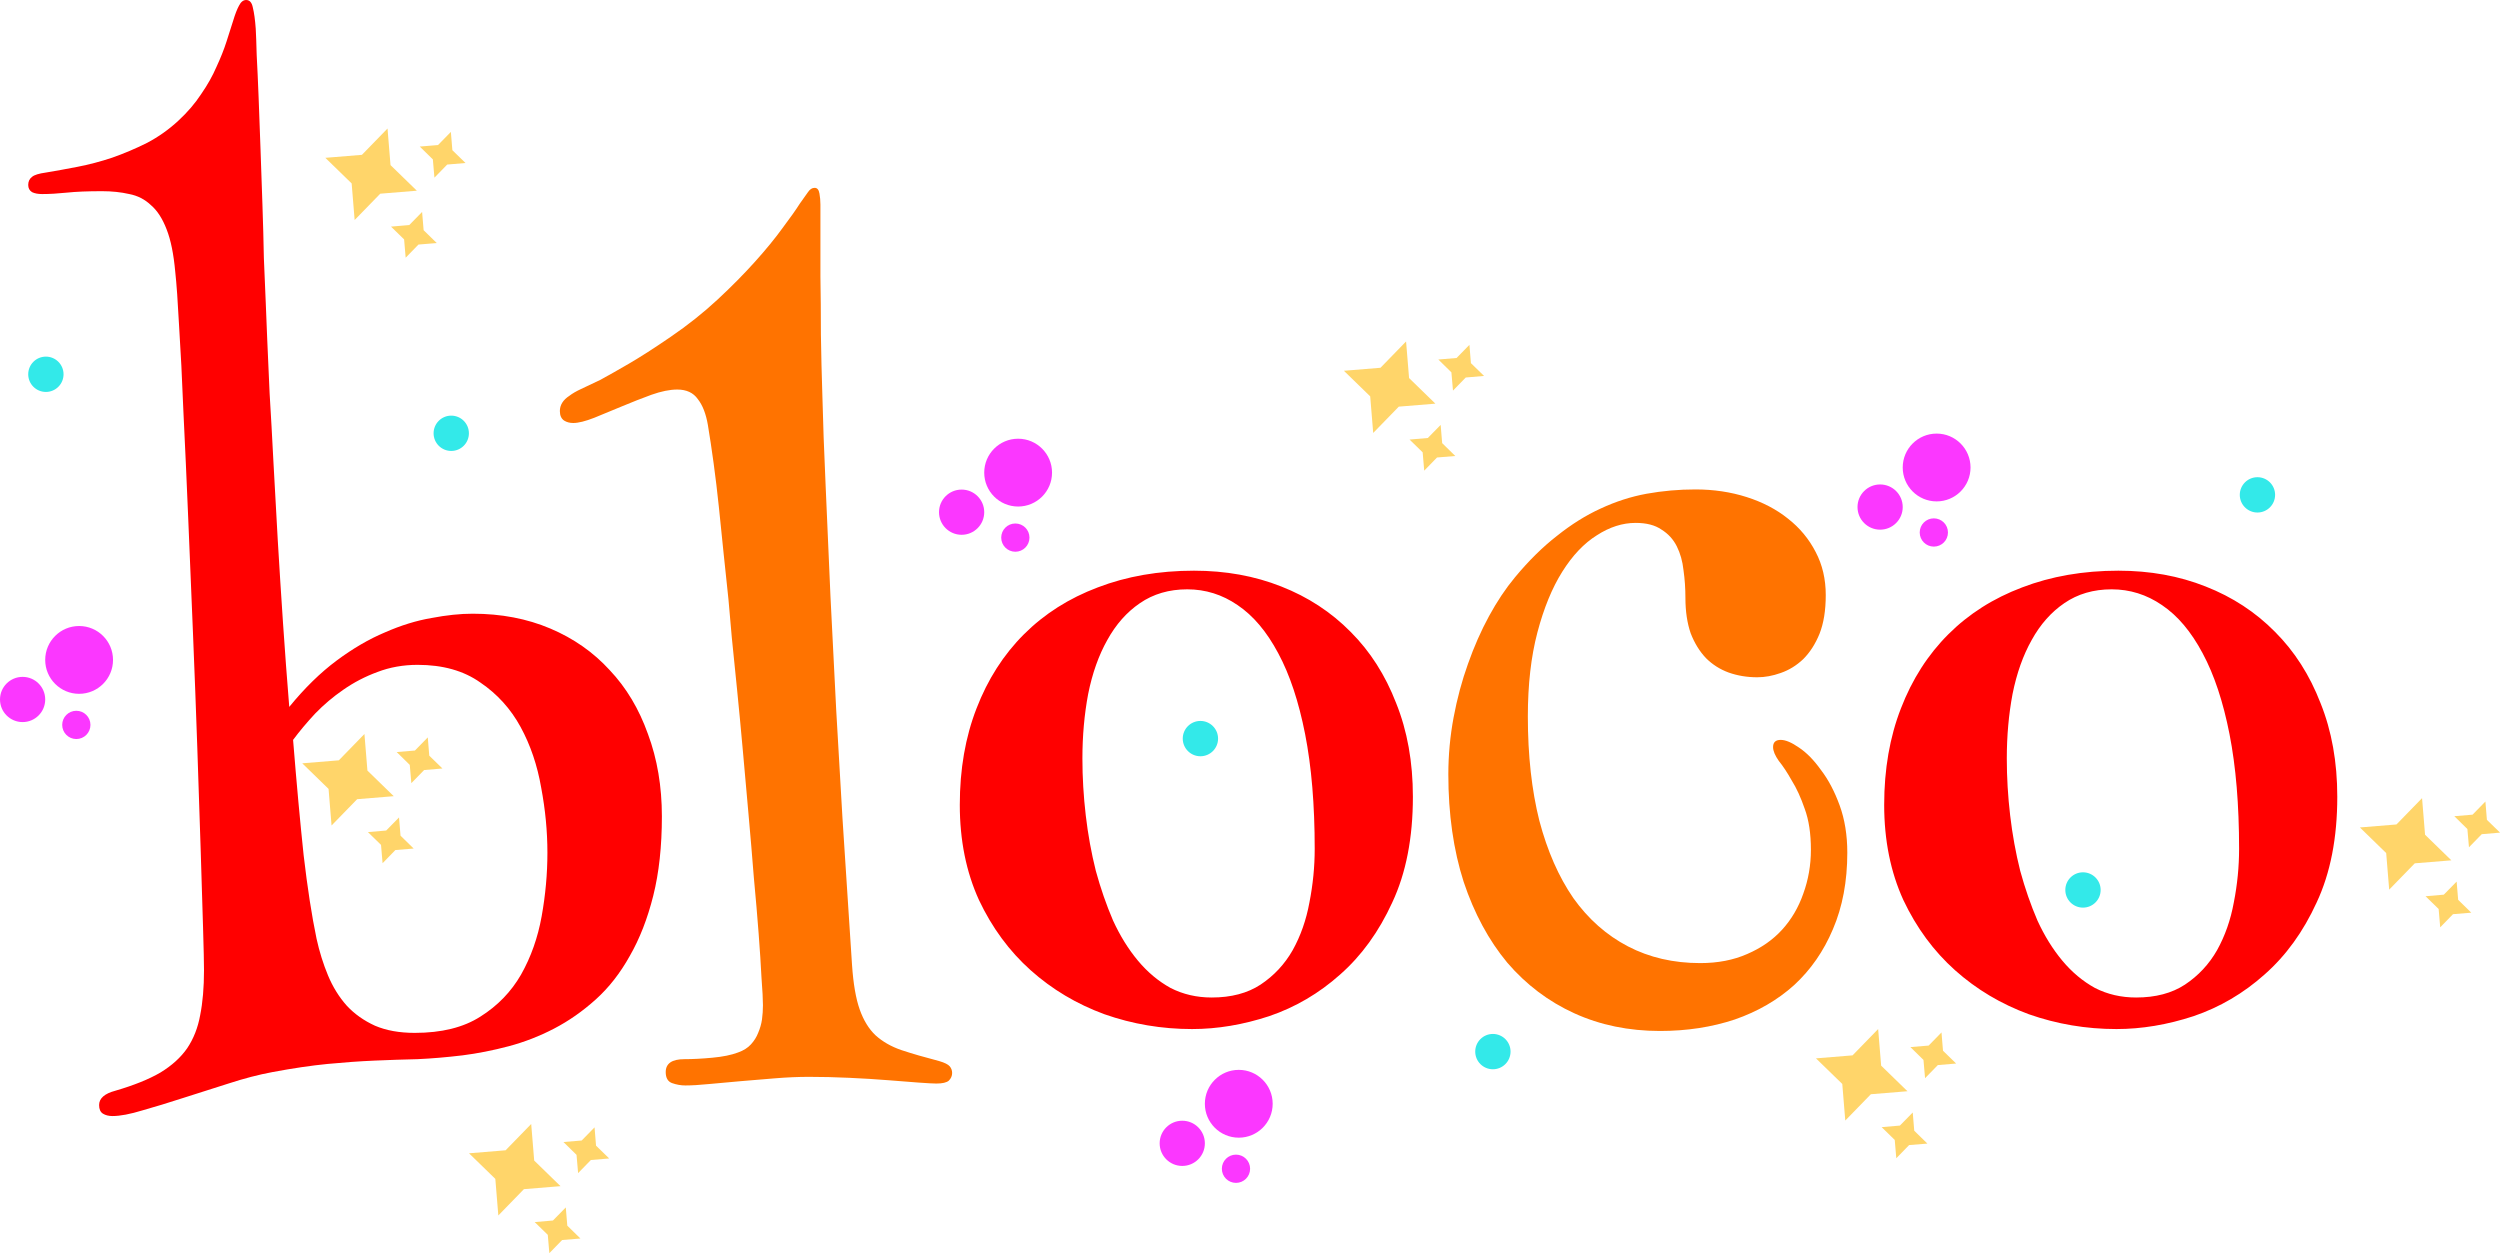 <?xml version="1.0" encoding="UTF-8"?>
<!DOCTYPE svg PUBLIC '-//W3C//DTD SVG 1.0//EN'
          'http://www.w3.org/TR/2001/REC-SVG-20010904/DTD/svg10.dtd'>
<svg fill="none" height="499.6" preserveAspectRatio="xMidYMid meet" style="fill: none;" version="1.0" viewBox="0.0 0.0 996.7 499.6" width="996.7" xmlns="http://www.w3.org/2000/svg" xmlns:xlink="http://www.w3.org/1999/xlink" zoomAndPan="magnify"
><g id="change1_1"
  ><path d="M101.954 11.433C102.081 13.593 102.208 17.086 102.336 21.914C102.59 26.614 102.845 32.204 103.099 38.682C103.354 45.034 103.609 51.958 103.863 59.453C104.118 66.821 104.372 74.189 104.627 81.557C104.882 88.925 105.073 96.039 105.2 102.899C105.454 109.759 105.709 115.794 105.964 121.002C106.091 124.305 106.282 129.069 106.537 135.294C106.791 141.391 107.109 148.569 107.491 156.826C108 165.084 108.51 174.23 109.019 184.266C109.528 194.175 110.101 204.528 110.737 215.327C111.374 226.125 112.074 237.177 112.838 248.483C113.602 259.789 114.429 270.905 115.32 281.83C121.431 274.335 127.732 268.174 134.224 263.346C140.717 258.519 147.145 254.771 153.51 252.104C159.876 249.309 166.05 247.403 172.033 246.387C178.016 245.244 183.49 244.672 188.455 244.672C199.784 244.672 210.096 246.641 219.389 250.579C228.682 254.517 236.574 260.043 243.067 267.157C249.686 274.144 254.778 282.656 258.343 292.692C262.034 302.6 263.88 313.526 263.88 325.467C263.88 337.408 262.735 347.952 260.443 357.099C258.152 366.246 255.033 374.249 251.086 381.109C247.267 387.969 242.748 393.749 237.529 398.449C232.31 403.15 226.772 407.024 220.916 410.073C215.06 413.122 209.014 415.472 202.776 417.124C196.538 418.775 190.428 419.982 184.445 420.744C178.08 421.506 172.096 422.015 166.495 422.269C160.894 422.396 155.165 422.586 149.31 422.84C143.454 423.094 137.216 423.539 130.596 424.174C124.104 424.809 116.784 425.889 108.637 427.414C103.163 428.43 97.307 429.954 91.07 431.987C84.959 433.892 78.976 435.798 73.12 437.704C67.264 439.609 61.854 441.261 56.889 442.658C51.925 444.182 47.915 444.945 44.859 444.945C43.332 444.945 42.059 444.627 41.04 443.992C40.022 443.357 39.513 442.213 39.513 440.562C39.513 437.894 41.677 435.989 46.005 434.845C53.389 432.686 59.372 430.272 63.954 427.604C68.537 424.809 72.102 421.57 74.648 417.886C77.194 414.075 78.912 409.692 79.803 404.738C80.822 399.656 81.331 393.685 81.331 386.825C81.331 383.904 81.204 378.187 80.949 369.676C80.695 361.037 80.376 350.62 79.994 338.425C79.612 326.229 79.167 312.763 78.658 298.027C78.148 283.164 77.576 267.983 76.939 252.485C76.303 236.986 75.666 221.615 75.03 206.37C74.393 191.126 73.757 177.025 73.12 164.067C72.611 151.11 72.038 139.74 71.401 129.958C70.892 120.176 70.383 112.999 69.874 108.425C69.237 101.311 68.092 95.658 66.437 91.466C64.782 87.147 62.681 83.907 60.135 81.748C57.717 79.461 54.852 78 51.543 77.365C48.233 76.603 44.605 76.222 40.658 76.222C34.93 76.222 30.283 76.412 26.719 76.793C23.027 77.174 19.718 77.365 16.79 77.365C15.135 77.365 13.798 77.111 12.78 76.603C11.761 75.968 11.252 75.015 11.252 73.745C11.252 72.347 11.761 71.267 12.78 70.505C13.671 69.743 15.517 69.171 18.317 68.79C22.136 68.155 26.337 67.393 30.92 66.504C35.503 65.614 40.086 64.407 44.668 62.883C49.379 61.231 54.025 59.262 58.608 56.976C63.191 54.562 67.392 51.577 71.211 48.02C74.775 44.717 77.767 41.223 80.185 37.539C82.731 33.855 84.768 30.235 86.296 26.678C87.951 23.121 89.287 19.754 90.306 16.578C91.324 13.402 92.215 10.607 92.979 8.194C93.743 5.653 94.507 3.684 95.27 2.287C96.034 0.762 96.989 0 98.135 0C99.535 0 100.426 1.016 100.808 3.049C101.317 5.081 101.699 7.876 101.954 11.433ZM166.495 265.061C160.767 265.061 155.42 266.014 150.455 267.92C145.618 269.698 141.099 272.048 136.898 274.97C132.824 277.765 129.069 280.941 125.632 284.498C122.322 288.055 119.394 291.548 116.848 294.978C118.248 312.382 119.649 327.69 121.049 340.902C122.576 353.987 124.295 365.102 126.204 374.249C127.35 379.457 128.878 384.348 130.787 388.922C132.697 393.495 135.179 397.497 138.234 400.927C141.29 404.229 145.045 406.897 149.501 408.93C153.956 410.835 159.239 411.788 165.349 411.788C176.043 411.788 184.763 409.629 191.51 405.309C198.384 400.99 203.794 395.4 207.741 388.54C211.687 381.553 214.424 373.804 215.951 365.293C217.479 356.781 218.243 348.334 218.243 339.949C218.243 331.438 217.415 322.799 215.761 314.034C214.233 305.141 211.496 297.074 207.55 289.833C203.603 282.592 198.257 276.685 191.51 272.112C184.89 267.411 176.552 265.061 166.495 265.061Z" fill="#F00"
  /></g
  ><g id="change2_1"
  ><path d="M327.085 81.557C327.085 82.955 327.085 86.258 327.085 91.466C327.085 96.675 327.085 102.899 327.085 110.14C327.212 117.382 327.276 125.131 327.276 133.388C327.403 141.645 327.594 149.585 327.849 157.207C328.103 167.878 328.549 180.201 329.185 194.175C329.822 208.149 330.458 222.695 331.095 237.812C331.859 252.802 332.623 267.92 333.386 283.164C334.278 298.408 335.105 312.7 335.869 326.039C336.76 339.25 337.524 351.001 338.16 361.291C338.797 371.581 339.306 379.394 339.688 384.729C340.197 392.225 341.215 398.132 342.743 402.451C344.271 406.77 346.371 410.2 349.044 412.741C351.845 415.282 355.282 417.251 359.356 418.648C363.557 420.045 368.585 421.506 374.441 423.031C376.605 423.666 378.005 424.365 378.642 425.127C379.278 425.889 379.597 426.778 379.597 427.795C379.597 428.938 379.151 429.954 378.26 430.844C377.369 431.606 375.714 431.987 373.295 431.987C372.149 431.987 369.794 431.86 366.23 431.606C362.793 431.352 358.719 431.034 354.009 430.653C349.299 430.272 344.143 429.954 338.542 429.7C333.068 429.446 327.722 429.319 322.502 429.319C318.301 429.319 313.846 429.51 309.136 429.891C304.425 430.272 299.843 430.653 295.387 431.034C290.932 431.415 286.731 431.796 282.784 432.177C278.965 432.559 275.783 432.749 273.237 432.749C271.455 432.749 269.672 432.432 267.89 431.796C266.235 431.161 265.408 429.7 265.408 427.414C265.408 423.984 267.89 422.269 272.855 422.269C276.165 422.269 279.856 422.078 283.93 421.697C288.131 421.316 291.568 420.617 294.241 419.601C296.406 418.839 298.124 417.759 299.397 416.361C300.67 414.964 301.625 413.44 302.261 411.788C303.025 410.01 303.534 408.231 303.789 406.453C304.044 404.547 304.171 402.642 304.171 400.736C304.171 398.449 303.98 394.829 303.598 389.874C303.343 384.793 302.962 378.886 302.452 372.153C301.943 365.42 301.307 357.988 300.543 349.858C299.906 341.728 299.206 333.407 298.442 324.895C297.679 316.257 296.915 307.682 296.151 299.17C295.387 290.659 294.623 282.592 293.86 274.97C293.096 267.348 292.396 260.424 291.759 254.2C291.25 247.975 290.804 242.893 290.422 238.955C289.786 233.112 289.149 227.077 288.513 220.853C287.876 214.501 287.24 208.276 286.603 202.178C285.967 196.081 285.267 190.237 284.503 184.647C283.739 179.058 282.975 173.976 282.212 169.403C281.448 164.957 280.111 161.527 278.202 159.113C276.419 156.572 273.682 155.302 269.991 155.302C267.063 155.302 263.626 156.001 259.679 157.398C255.86 158.795 251.978 160.32 248.031 161.971C244.085 163.623 240.393 165.147 236.956 166.545C233.392 167.942 230.591 168.641 228.554 168.641C227.154 168.641 225.945 168.323 224.926 167.688C223.78 166.926 223.208 165.655 223.208 163.877C223.208 161.463 224.481 159.431 227.027 157.779C228.172 156.89 229.7 156.001 231.609 155.111C233.519 154.222 236.065 153.015 239.248 151.491C242.303 149.839 246.122 147.68 250.705 145.012C255.287 142.344 260.825 138.787 267.317 134.341C274.192 129.641 280.429 124.686 286.031 119.478C291.632 114.269 296.596 109.251 300.925 104.424C305.38 99.469 309.072 94.96 312 90.894C315.055 86.829 317.347 83.59 318.874 81.176C320.274 79.271 321.356 77.746 322.12 76.603C322.884 75.46 323.775 74.888 324.794 74.888C325.812 74.888 326.449 75.65 326.703 77.174C326.958 78.572 327.085 80.033 327.085 81.557Z" fill="#FF7300"
  /></g
  ><g id="change1_2"
  ><path d="M382.652 320.894C382.652 306.666 384.88 293.835 389.335 282.402C393.791 270.841 400.092 260.996 408.239 252.866C416.386 244.735 426.189 238.511 437.646 234.191C449.23 229.745 462.024 227.522 476.027 227.522C488.63 227.522 500.214 229.618 510.78 233.81C521.473 238.002 530.702 244.037 538.468 251.913C546.233 259.662 552.28 269.126 556.608 280.306C561.064 291.358 563.291 303.807 563.291 317.654C563.291 334.042 560.555 348.079 555.081 359.767C549.734 371.454 542.796 381.045 534.267 388.54C525.865 396.036 516.445 401.562 506.006 405.119C495.568 408.549 485.32 410.264 475.263 410.264C463.169 410.264 451.521 408.295 440.319 404.357C429.244 400.291 419.442 394.448 410.913 386.825C402.383 379.203 395.509 369.866 390.29 358.814C385.198 347.635 382.652 334.995 382.652 320.894ZM473.354 234.954C466.097 234.954 459.796 236.796 454.449 240.48C449.23 244.037 444.902 248.928 441.465 255.152C438.028 261.25 435.482 268.428 433.827 276.685C432.299 284.815 431.535 293.39 431.535 302.41C431.535 309.905 431.981 317.464 432.872 325.086C433.763 332.708 435.1 340.076 436.882 347.19C438.791 354.177 441.083 360.783 443.756 367.008C446.557 373.106 449.867 378.441 453.686 383.014C457.505 387.588 461.833 391.208 466.67 393.876C471.635 396.417 477.109 397.687 483.092 397.687C490.857 397.687 497.35 395.972 502.569 392.542C507.916 388.985 512.18 384.412 515.363 378.822C518.545 373.106 520.773 366.754 522.046 359.767C523.446 352.653 524.147 345.539 524.147 338.425C524.147 320.894 522.874 305.649 520.327 292.692C517.781 279.734 514.217 268.999 509.634 260.488C505.051 251.849 499.641 245.434 493.403 241.242C487.293 237.05 480.61 234.954 473.354 234.954Z" fill="#F00"
  /></g
  ><g id="change2_2"
  ><path d="M700.585 270.016C696.512 270.016 692.693 269.38 689.128 268.11C685.691 266.84 682.7 264.934 680.154 262.393C677.608 259.726 675.571 256.423 674.043 252.485C672.643 248.419 671.943 243.719 671.943 238.384C671.943 234.573 671.688 230.888 671.179 227.331C670.797 223.774 669.906 220.599 668.506 217.804C667.105 215.009 665.068 212.786 662.395 211.134C659.849 209.356 656.412 208.467 652.084 208.467C646.864 208.467 641.709 210.118 636.617 213.421C631.525 216.597 626.942 221.424 622.868 227.903C618.795 234.382 615.485 242.449 612.939 252.104C610.393 261.758 609.12 272.937 609.12 285.641C609.12 301.14 610.647 314.986 613.703 327.182C616.885 339.25 621.404 349.54 627.26 358.052C633.243 366.436 640.499 372.852 649.029 377.298C657.558 381.744 667.169 383.967 677.862 383.967C684.864 383.967 691.101 382.76 696.575 380.347C702.177 377.933 706.823 374.694 710.515 370.628C714.206 366.563 717.007 361.799 718.917 356.337C720.953 350.747 721.972 344.904 721.972 338.806C721.972 332.327 721.144 326.864 719.489 322.418C717.962 317.972 716.243 314.224 714.334 311.175C712.552 307.999 710.833 305.395 709.178 303.363C707.65 301.203 706.887 299.361 706.887 297.837C706.887 295.931 707.905 294.978 709.942 294.978C711.851 294.978 714.27 295.995 717.198 298.027C720.253 300.06 723.181 303.045 725.982 306.983C728.91 310.794 731.392 315.495 733.429 321.084C735.466 326.674 736.484 332.962 736.484 339.949C736.484 351.382 734.575 361.545 730.756 370.438C727.064 379.203 721.908 386.635 715.289 392.733C708.669 398.703 700.776 403.277 691.611 406.453C682.445 409.501 672.515 411.026 661.822 411.026C649.347 411.026 637.953 408.676 627.642 403.975C617.331 399.275 608.42 392.542 600.909 383.777C593.525 374.884 587.733 364.15 583.532 351.573C579.459 338.869 577.422 324.578 577.422 308.698C577.422 301.076 578.122 293.517 579.522 286.022C580.923 278.527 582.832 271.413 585.251 264.68C587.67 257.82 590.47 251.468 593.653 245.625C596.835 239.781 600.272 234.636 603.964 230.19C609.438 223.584 615.039 218.058 620.768 213.612C626.496 209.038 632.288 205.418 638.144 202.75C644.127 199.955 650.238 197.986 656.476 196.843C662.841 195.699 669.333 195.128 675.953 195.128C683.209 195.128 690.019 196.144 696.384 198.177C702.749 200.209 708.223 203.068 712.806 206.752C717.516 210.436 721.208 214.882 723.881 220.09C726.555 225.172 727.891 230.888 727.891 237.24C727.891 243.338 727.064 248.483 725.409 252.675C723.754 256.74 721.59 260.107 718.917 262.775C716.243 265.315 713.252 267.157 709.942 268.301C706.759 269.444 703.641 270.016 700.585 270.016Z" fill="#FF7300"
  /></g
  ><g id="change1_3"
  ><path d="M751.187 320.894C751.187 306.666 753.415 293.835 757.871 282.402C762.326 270.841 768.628 260.996 776.775 252.866C784.922 244.735 794.724 238.511 806.181 234.191C817.766 229.745 830.559 227.522 844.562 227.522C857.165 227.522 868.75 229.618 879.315 233.81C890.009 238.002 899.238 244.037 907.003 251.913C914.769 259.662 920.816 269.126 925.144 280.306C929.599 291.358 931.827 303.807 931.827 317.654C931.827 334.042 929.09 348.079 923.616 359.767C918.27 371.454 911.332 381.045 902.802 388.54C894.401 396.036 884.98 401.562 874.542 405.119C864.103 408.549 853.855 410.264 843.799 410.264C831.705 410.264 820.057 408.295 808.855 404.357C797.779 400.291 787.977 394.448 779.448 386.825C770.919 379.203 764.045 369.866 758.825 358.814C753.733 347.635 751.187 334.995 751.187 320.894ZM841.889 234.954C834.633 234.954 828.332 236.796 822.985 240.48C817.766 244.037 813.437 248.928 810 255.152C806.563 261.25 804.017 268.428 802.362 276.685C800.835 284.815 800.071 293.39 800.071 302.41C800.071 309.905 800.516 317.464 801.407 325.086C802.299 332.708 803.635 340.076 805.417 347.19C807.327 354.177 809.618 360.783 812.292 367.008C815.092 373.106 818.402 378.441 822.221 383.014C826.04 387.588 830.368 391.208 835.206 393.876C840.171 396.417 845.644 397.687 851.628 397.687C859.393 397.687 865.885 395.972 871.105 392.542C876.451 388.985 880.716 384.412 883.898 378.822C887.081 373.106 889.309 366.754 890.582 359.767C891.982 352.653 892.682 345.539 892.682 338.425C892.682 320.894 891.409 305.649 888.863 292.692C886.317 279.734 882.753 268.999 878.17 260.488C873.587 251.849 868.177 245.434 861.939 241.242C855.829 237.05 849.145 234.954 841.889 234.954Z" fill="#F00"
  /></g
  ><g id="change3_1"
  ><path d="M179.904 179.785C183.792 179.785 186.944 176.632 186.944 172.744C186.944 168.856 183.792 165.704 179.904 165.704C176.015 165.704 172.863 168.856 172.863 172.744C172.863 176.632 176.015 179.785 179.904 179.785Z" fill="#33E9E9"
  /></g
  ><g id="change3_2"
  ><path d="M478.58 301.505C482.468 301.505 485.62 298.353 485.62 294.464C485.62 290.576 482.468 287.424 478.58 287.424C474.691 287.424 471.539 290.576 471.539 294.464C471.539 298.353 474.691 301.505 478.58 301.505Z" fill="#33E9E9"
  /></g
  ><g id="change3_3"
  ><path d="M830.443 361.854C834.331 361.854 837.483 358.702 837.483 354.813C837.483 350.925 834.331 347.773 830.443 347.773C826.554 347.773 823.402 350.925 823.402 354.813C823.402 358.702 826.554 361.854 830.443 361.854Z" fill="#33E9E9"
  /></g
  ><g id="change3_4"
  ><path d="M899.998 204.333C903.886 204.333 907.038 201.181 907.038 197.292C907.038 193.404 903.886 190.252 899.998 190.252C896.109 190.252 892.957 193.404 892.957 197.292C892.957 201.181 896.109 204.333 899.998 204.333Z" fill="#33E9E9"
  /></g
  ><g id="change3_5"
  ><path d="M595.185 426.294C599.073 426.294 602.225 423.142 602.225 419.253C602.225 415.365 599.073 412.213 595.185 412.213C591.297 412.213 588.145 415.365 588.145 419.253C588.145 423.142 591.297 426.294 595.185 426.294Z" fill="#33E9E9"
  /></g
  ><g id="change3_6"
  ><path d="M18.292 156.259C22.181 156.259 25.333 153.107 25.333 149.218C25.333 145.33 22.181 142.178 18.292 142.178C14.404 142.178 11.252 145.33 11.252 149.218C11.252 153.107 14.404 156.259 18.292 156.259Z" fill="#33E9E9"
  /></g
  ><g id="change4_1"
  ><path d="M471.344 464.836C476.321 464.836 480.356 460.801 480.356 455.824C480.356 450.846 476.321 446.812 471.344 446.812C466.367 446.812 462.332 450.846 462.332 455.824C462.332 460.801 466.367 464.836 471.344 464.836Z" fill="#FB37FF"
  /></g
  ><g id="change4_2"
  ><path d="M492.761 471.593C495.872 471.593 498.394 469.071 498.394 465.96C498.394 462.849 495.872 460.328 492.761 460.328C489.651 460.328 487.129 462.849 487.129 465.96C487.129 469.071 489.651 471.593 492.761 471.593Z" fill="#FB37FF"
  /></g
  ><g id="change4_3"
  ><path d="M493.873 453.569C501.339 453.569 507.391 447.517 507.391 440.051C507.391 432.585 501.339 426.533 493.873 426.533C486.408 426.533 480.355 432.585 480.355 440.051C480.355 447.517 486.408 453.569 493.873 453.569Z" fill="#FB37FF"
  /></g
  ><g id="change4_4"
  ><path d="M749.565 211.166C754.542 211.166 758.577 207.131 758.577 202.154C758.577 197.176 754.542 193.142 749.565 193.142C744.588 193.142 740.553 197.176 740.553 202.154C740.553 207.131 744.588 211.166 749.565 211.166Z" fill="#FB37FF"
  /></g
  ><g id="change4_5"
  ><path d="M770.982 217.923C774.093 217.923 776.615 215.401 776.615 212.29C776.615 209.179 774.093 206.658 770.982 206.658C767.871 206.658 765.35 209.179 765.35 212.29C765.35 215.401 767.871 217.923 770.982 217.923Z" fill="#FB37FF"
  /></g
  ><g id="change4_6"
  ><path d="M772.094 199.899C779.56 199.899 785.612 193.847 785.612 186.381C785.612 178.915 779.56 172.863 772.094 172.863C764.628 172.863 758.576 178.915 758.576 186.381C758.576 193.847 764.628 199.899 772.094 199.899Z" fill="#FB37FF"
  /></g
  ><g id="change4_7"
  ><path d="M383.379 213.212C388.356 213.212 392.391 209.177 392.391 204.2C392.391 199.222 388.356 195.188 383.379 195.188C378.402 195.188 374.367 199.222 374.367 204.2C374.367 209.177 378.402 213.212 383.379 213.212Z" fill="#FB37FF"
  /></g
  ><g id="change4_8"
  ><path d="M404.797 219.969C407.907 219.969 410.429 217.447 410.429 214.336C410.429 211.225 407.907 208.704 404.797 208.704C401.686 208.704 399.164 211.225 399.164 214.336C399.164 217.447 401.686 219.969 404.797 219.969Z" fill="#FB37FF"
  /></g
  ><g id="change4_9"
  ><path d="M405.909 201.945C413.374 201.945 419.427 195.893 419.427 188.427C419.427 180.961 413.374 174.909 405.909 174.909C398.443 174.909 392.391 180.961 392.391 188.427C392.391 195.893 398.443 201.945 405.909 201.945Z" fill="#FB37FF"
  /></g
  ><g id="change4_10"
  ><path d="M9.012 287.88C13.989 287.88 18.024 283.846 18.024 278.868C18.024 273.891 13.989 269.856 9.012 269.856C4.035 269.856 0 273.891 0 278.868C0 283.846 4.035 287.88 9.012 287.88Z" fill="#FB37FF"
  /></g
  ><g id="change4_11"
  ><path d="M30.429 294.638C33.54 294.638 36.062 292.116 36.062 289.005C36.062 285.894 33.54 283.373 30.429 283.373C27.319 283.373 24.797 285.894 24.797 289.005C24.797 292.116 27.319 294.638 30.429 294.638Z" fill="#FB37FF"
  /></g
  ><g id="change4_12"
  ><path d="M31.541 276.614C39.007 276.614 45.059 270.562 45.059 263.096C45.059 255.63 39.007 249.578 31.541 249.578C24.076 249.578 18.023 255.63 18.023 263.096C18.023 270.562 24.076 276.614 31.541 276.614Z" fill="#FB37FF"
  /></g
  ><g id="change5_1"
  ><path d="M585.828 137.487L580.703 142.724L573.432 143.329L578.647 148.446L579.275 155.725L584.369 150.502L591.67 149.882L586.425 144.78M560.573 136.135L550.369 146.626L535.783 147.82L546.273 158.024L547.468 172.61L557.672 162.12L572.258 160.926L561.767 150.721M574.36 169.403L569.243 174.617L561.965 175.245L567.187 180.339L567.807 187.641L572.909 182.395L580.203 181.798L574.965 176.673" fill="#FFD56A"
  /></g
  ><g id="change5_2"
  ><path d="M179.751 52.59L174.627 57.827L167.356 58.432L172.571 63.549L173.199 70.827L178.293 65.605L185.594 64.985L180.349 59.883M154.497 51.238L144.293 61.728L129.707 62.922L140.197 73.127L141.391 87.713L151.596 77.222L166.182 76.028L155.691 65.824M168.284 84.505L163.167 89.72L155.889 90.348L161.111 95.442L161.731 102.743L166.833 97.498L174.126 96.901L168.889 91.776" fill="#FFD56A"
  /></g
  ><g id="change5_3"
  ><path d="M237.033 449.46L231.908 454.697L224.637 455.302L229.852 460.419L230.48 467.697L235.574 462.475L242.875 461.855L237.63 456.753M211.778 448.108L201.574 458.598L186.988 459.793L197.478 469.997L198.673 484.583L208.877 474.092L223.463 472.898L212.973 462.694M225.565 481.376L220.448 486.59L213.17 487.218L218.392 492.312L219.012 499.613L224.115 494.368L231.408 493.771L226.171 488.646" fill="#FFD56A"
  /></g
  ><g id="change5_4"
  ><path d="M990.88 319.556L985.755 324.794L978.485 325.399L983.699 330.516L984.328 337.794L989.422 332.572L996.723 331.952L991.477 326.849M965.626 318.204L955.422 328.695L940.836 329.889L951.326 340.094L952.52 354.68L962.725 344.189L977.311 342.995L966.82 332.791M979.413 351.472L974.296 356.687L967.018 357.315L972.24 362.409L972.86 369.71L977.962 364.465L985.255 363.868L980.018 358.743" fill="#FFD56A"
  /></g
  ><g id="change5_5"
  ><path d="M774.035 411.614L768.91 416.851L761.639 417.456L766.854 422.573L767.482 429.852L772.576 424.629L779.877 424.009L774.632 418.907M748.78 410.262L738.576 420.753L723.99 421.947L734.48 432.151L735.675 446.737L745.879 436.247L760.465 435.053L749.974 424.848M762.567 443.53L757.45 448.744L750.172 449.372L755.394 454.466L756.014 461.768L761.117 456.522L768.41 455.925L763.172 450.8" fill="#FFD56A"
  /></g
  ><g id="change5_6"
  ><path d="M170.546 293.985L165.421 299.222L158.151 299.828L163.365 304.944L163.994 312.223L169.088 307L176.389 306.38L171.143 301.278M145.292 292.633L135.088 303.124L120.502 304.318L130.992 314.522L132.186 329.108L142.391 318.618L156.977 317.424L146.486 307.219M159.079 325.901L153.962 331.115L146.684 331.743L151.906 336.837L152.526 344.139L157.628 338.893L164.921 338.296L159.684 333.171" fill="#FFD56A"
  /></g
></svg
>
